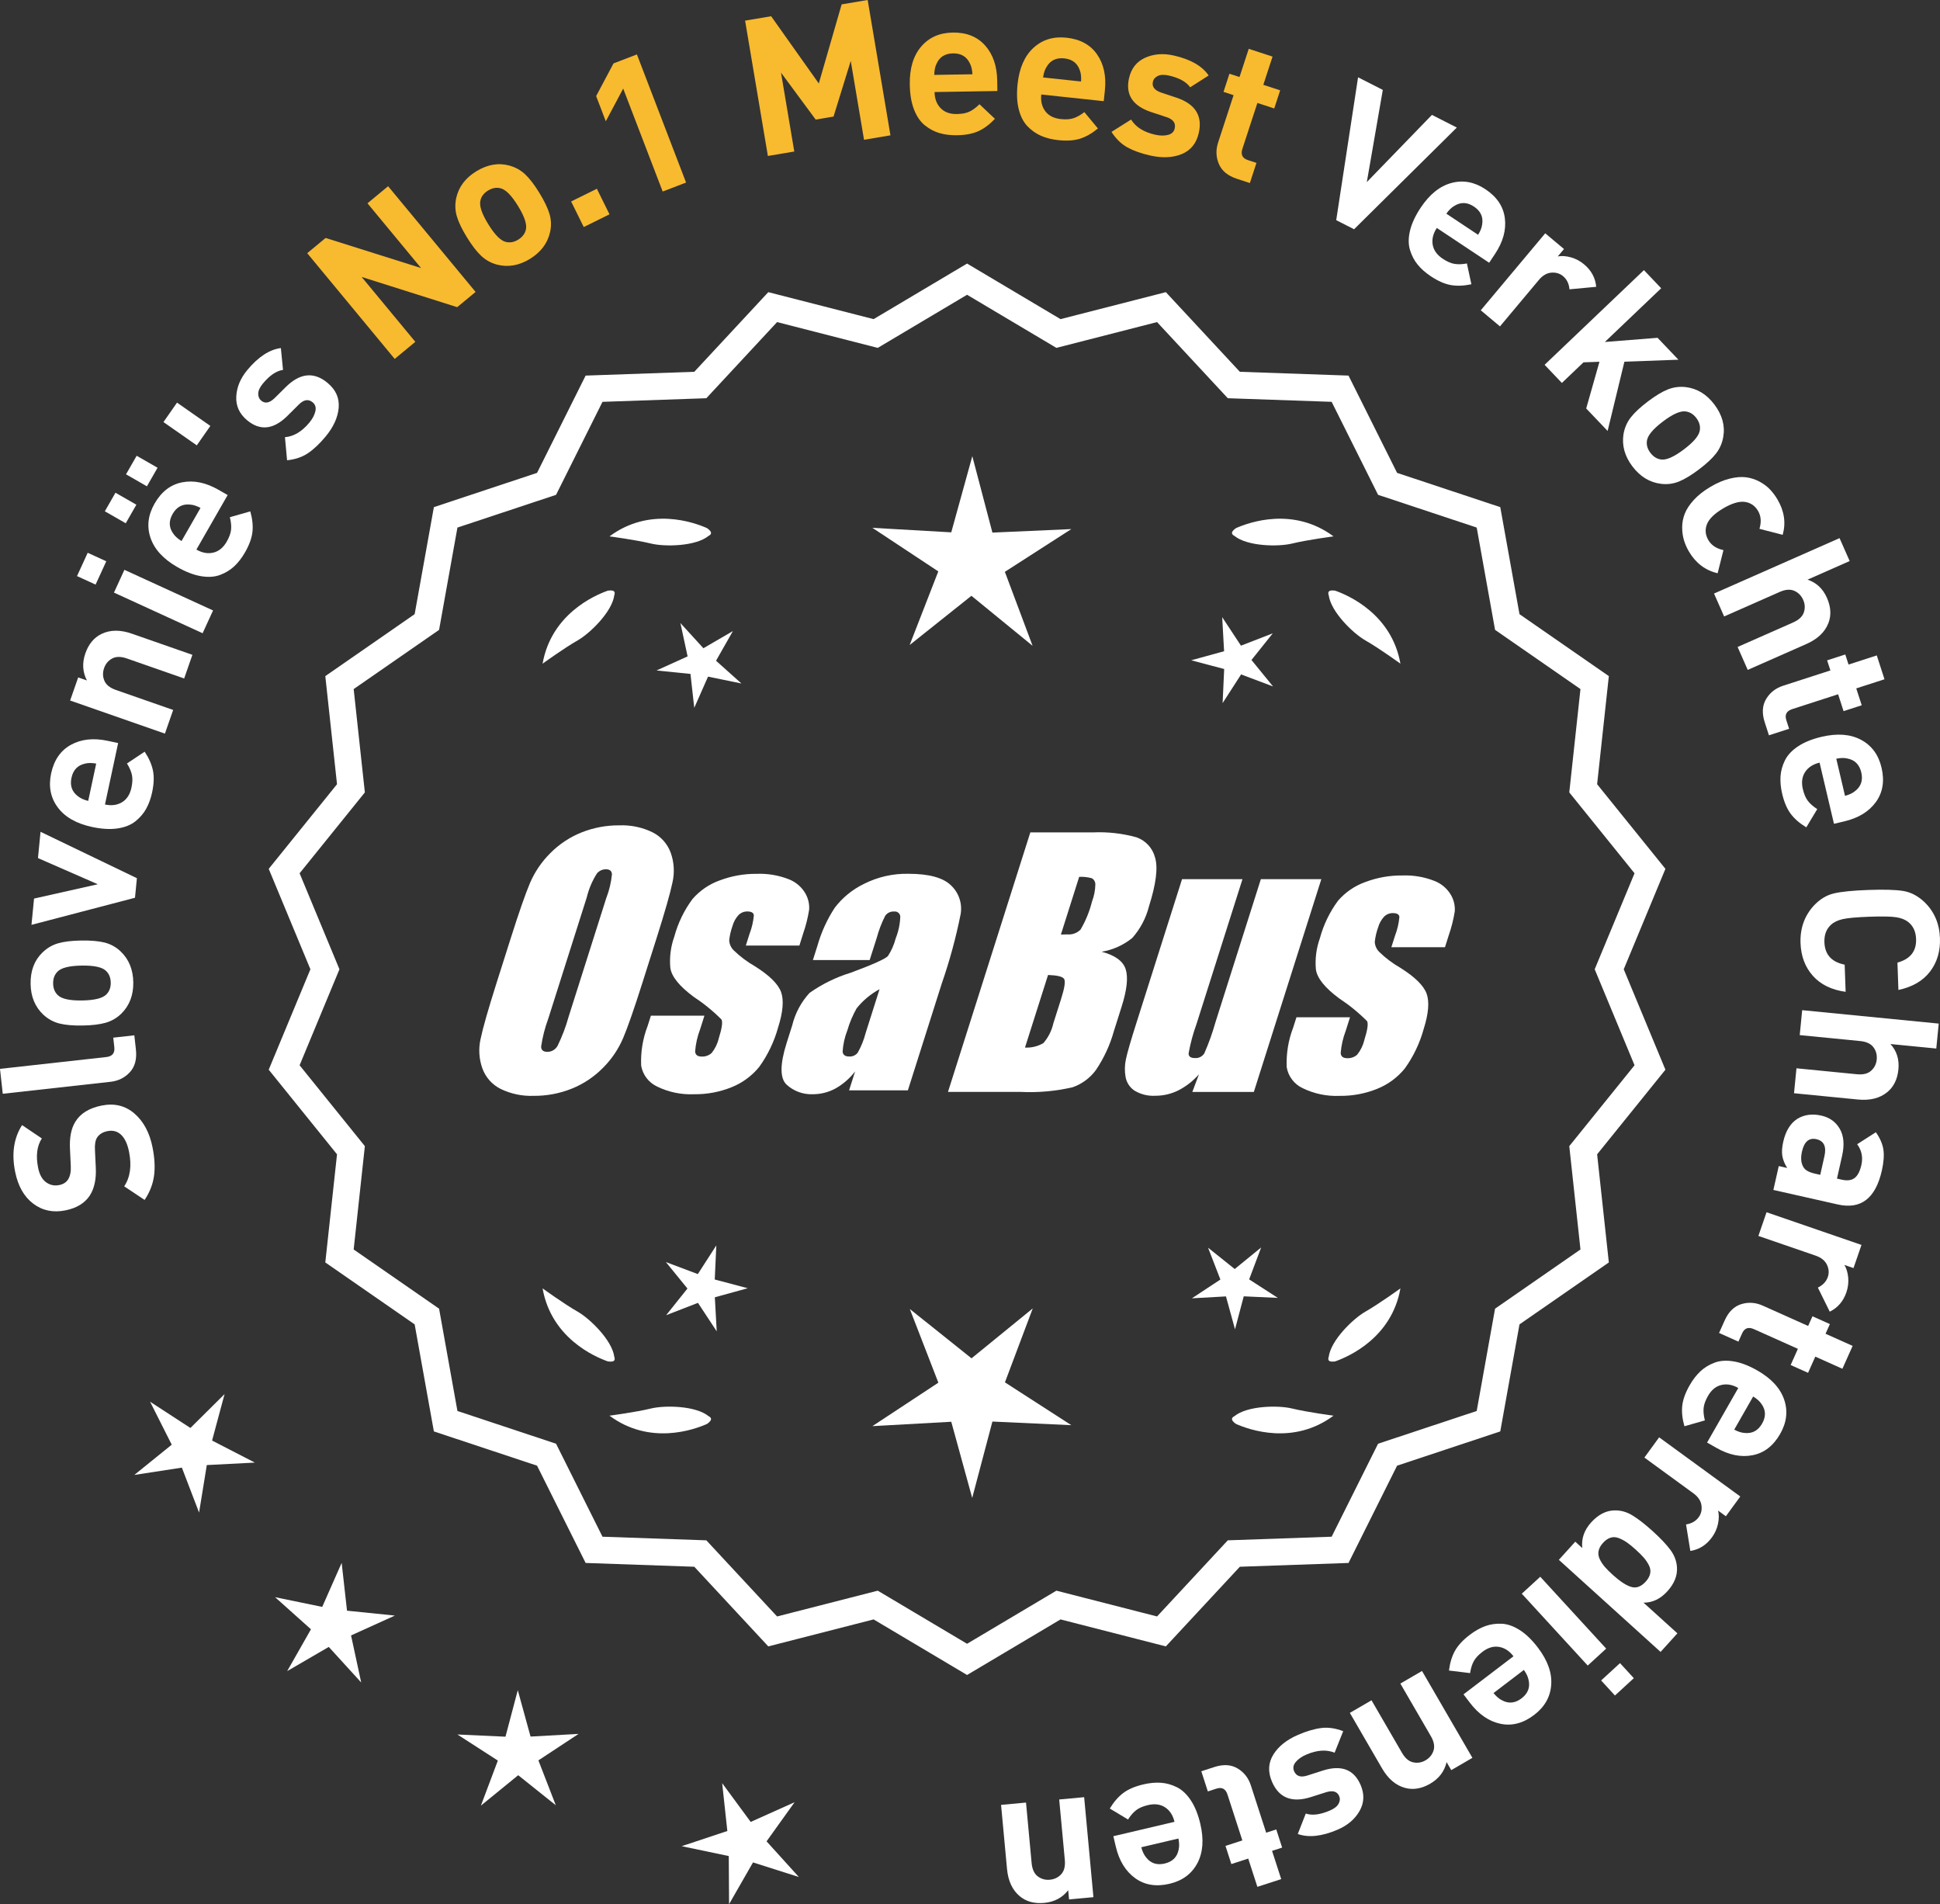 <?xml version="1.0" encoding="UTF-8"?>
<svg id="Layer_2" data-name="Layer 2" xmlns="http://www.w3.org/2000/svg" viewBox="0 0 302.013 296.362">
  <rect x="0" y="0" width="302.013" height="296.362" fill="#333333" stroke="none"/>
  <defs>
    <style>
      .cls-1 {
        fill: #f8ba2f;
      }

      .cls-2 {
        fill: #fff;
      }
    </style>
  </defs>
  <g id="Layer_1-2" data-name="Layer 1">
    <g>
      <g>
        <polygon class="cls-2" points="34.961 216.972 29.642 222.245 23.364 218.16 26.735 224.849 20.91 229.557 28.313 228.418 30.991 235.413 32.195 228.02 39.675 227.635 33.016 224.205 34.961 216.972"/>
        <polygon class="cls-2" points="54.021 250.685 53.189 243.241 50.164 250.093 42.827 248.584 48.409 253.579 44.707 260.09 51.182 256.324 56.23 261.858 54.65 254.536 61.472 251.445 54.021 250.685"/>
        <polygon class="cls-2" points="82.594 270.277 80.607 263.054 78.691 270.296 71.209 269.953 77.503 274.012 74.866 281.023 80.672 276.291 86.524 280.966 83.817 273.982 90.072 269.861 82.594 270.277"/>
        <polygon class="cls-2" points="119.336 286.582 123.7 280.494 116.866 283.561 112.425 277.529 113.23 284.976 106.121 287.336 113.452 288.872 113.5 296.362 117.226 289.864 124.364 292.134 119.336 286.582"/>
      </g>
      <g>
        <path class="cls-2" d="M150.55,260.065l-14.465-8.599-16.302,4.175-11.457-12.326-16.818-.586-7.52-15.055-15.972-5.301-2.974-16.563-13.831-9.586,1.813-16.73-10.57-13.094,6.453-15.542-6.453-15.542,10.57-13.094-1.813-16.73,13.831-9.586,2.974-16.563,15.972-5.301,7.52-15.055,16.818-.586,11.457-12.326,16.302,4.175,14.465-8.599,14.465,8.599,16.302-4.175,11.457,12.326,16.818.586,7.52,15.055,15.972,5.301,2.974,16.563,13.831,9.586-1.813,16.73,10.57,13.094-6.453,15.542,6.453,15.542-10.57,13.094,1.813,16.73-13.831,9.586-2.974,16.563-15.972,5.301-7.52,15.055-16.818.586-11.457,12.326-16.302-4.175-14.465,8.599ZM136.562,248.146l13.988,8.315,13.988-8.315,15.764,4.038,11.079-11.92,16.263-.567,7.272-14.558,15.445-5.126,2.876-16.017,13.375-9.27-1.753-16.179,10.222-12.662-6.24-15.029,6.24-15.029-10.222-12.662,1.753-16.178-13.375-9.27-2.876-16.017-15.445-5.126-7.272-14.558-16.263-.567-11.079-11.92-15.764,4.038-13.988-8.316-13.988,8.316-15.764-4.038-11.079,11.92-16.263.567-7.272,14.558-15.445,5.126-2.876,16.017-13.375,9.27,1.753,16.178-10.222,12.662,6.24,15.029-6.24,15.029,10.222,12.662-1.753,16.179,13.375,9.27,2.876,16.017,15.445,5.126,7.272,14.558,16.263.567,11.079,11.92,15.764-4.038Z"/>
        <path class="cls-2" d="M150.55,260.691l-14.548-8.648-16.396,4.199-11.522-12.396-16.915-.59-7.562-15.141-16.063-5.332-2.992-16.658-13.91-9.641,1.823-16.827-10.632-13.17,6.49-15.631-6.49-15.631,10.632-13.17-1.823-16.826,13.91-9.642,2.992-16.657,16.063-5.333,7.562-15.141,16.915-.59,11.522-12.396,16.396,4.199,14.548-8.648,14.549,8.648,16.396-4.199,11.522,12.396,16.915.59,7.562,15.141,16.063,5.333,2.992,16.657,13.91,9.642-1.824,16.826,10.633,13.17-6.49,15.631,6.49,15.631-10.633,13.17,1.824,16.827-13.91,9.641-2.992,16.658-16.063,5.332-7.562,15.141-16.915.59-11.522,12.396-16.396-4.199-14.549,8.648ZM136.168,250.889l14.382,8.549,14.383-8.549.217.055,15.991,4.096,11.392-12.256,16.722-.582,7.477-14.969,15.88-5.27,2.957-16.469,13.752-9.531-1.803-16.634,10.51-13.02-6.416-15.453,6.416-15.453-10.51-13.02,1.803-16.633-13.752-9.532-2.957-16.468-15.88-5.271-7.477-14.969-16.722-.582-11.392-12.256-16.208,4.15-14.383-8.549-14.382,8.549-.217-.055-15.991-4.096-11.392,12.256-16.722.582-7.477,14.969-15.88,5.271-2.957,16.468-13.752,9.532,1.802,16.633-10.509,13.02,6.416,15.453-6.416,15.453,10.509,13.02-1.802,16.634,13.752,9.531,2.957,16.469,15.88,5.27,7.477,14.969,16.722.582,11.392,12.256,16.208-4.15ZM150.55,257.089l-14.07-8.365-15.858,4.062-11.145-11.989-16.359-.571-7.315-14.644-15.536-5.157-2.894-16.112-13.454-9.324,1.764-16.275-10.282-12.737,6.277-15.118-6.277-15.118,10.282-12.737-1.764-16.275,13.454-9.324,2.894-16.111,15.536-5.157,7.315-14.645,16.359-.57,11.145-11.99,15.858,4.062,14.07-8.365,14.071,8.366,15.858-4.062,11.145,11.99,16.359.57,7.315,14.645,15.536,5.157,2.894,16.111,13.454,9.324-1.764,16.275,10.282,12.737-6.276,15.118,6.276,15.118-10.282,12.737,1.764,16.275-13.454,9.324-2.894,16.112-15.536,5.157-7.315,14.644-16.359.571-11.145,11.989-15.858-4.062-14.071,8.365ZM136.646,247.569l13.904,8.266,13.905-8.266.217.055,15.454,3.958,11.014-11.849,16.166-.563,7.229-14.472,15.353-5.095,2.858-15.923,13.296-9.215-1.742-16.082,10.16-12.587-6.203-14.94,6.203-14.94-10.16-12.587,1.742-16.082-13.296-9.215-2.858-15.922-15.353-5.095-7.229-14.473-16.166-.562-11.014-11.85-15.671,4.015-.192-.115-13.713-8.152-13.904,8.268-15.671-4.015-11.014,11.85-16.166.562-7.229,14.473-15.353,5.095-2.858,15.922-13.296,9.215,1.742,16.082-10.159,12.587,6.203,14.94-6.203,14.94,10.159,12.587-1.742,16.082,13.296,9.215,2.858,15.923,15.353,5.095,7.229,14.472,16.166.563,11.014,11.849,15.671-4.013Z"/>
      </g>
      <g>
        <polygon class="cls-2" points="111.27 199.14 111.513 193.834 108.635 198.297 103.664 196.427 107.019 200.544 103.704 204.693 108.657 202.774 111.578 207.209 111.284 201.906 116.405 200.498 111.27 199.14"/>
        <polygon class="cls-2" points="160.776 203.639 151.245 211.407 141.638 203.732 146.081 215.197 135.812 221.962 148.09 221.28 151.35 233.136 154.495 221.248 166.779 221.811 156.445 215.147 160.776 203.639"/>
        <polygon class="cls-2" points="194.464 199.122 196.335 194.151 192.218 197.507 188.068 194.191 189.987 199.144 185.552 202.066 190.855 201.771 192.263 206.892 193.622 201.758 198.927 202.001 194.464 199.122"/>
      </g>
      <g>
        <path class="cls-2" d="M192.165,220.415c-.197.099-.32.215-.359.348-.001.002-.003.003-.005.005.001 0.0.002.001.003.001-.063.227.115.505.606.846,2.043.909,8.925,3.375,15.191-1.283,0,0-4.07-.534-6.459-1.115-2.166-.527-6.98-.443-8.977,1.198Z"/>
        <path class="cls-2" d="M206.828,211.682c0.0.002-0.0.004-0.0.007.001-0.0.002-.001.003-.001.11.208.43.288,1.022.199,2.109-.742,8.805-3.676,10.161-11.365,0,0-3.325,2.407-5.461,3.625-1.936,1.104-5.378,4.471-5.703,7.036-.075.207-.085.376-.022.5Z"/>
      </g>
      <g>
        <path class="cls-2" d="M110.318,220.415c.197.099.32.215.359.348.001.002.003.003.005.005-.001 0-.002.001-.003.001.063.227-.115.505-.606.846-2.043.909-8.925,3.375-15.191-1.283,0,0,4.07-.534,6.459-1.115,2.166-.527,6.98-.443,8.977,1.198Z"/>
        <path class="cls-2" d="M95.654,211.682c-0.0.002 0.0.004 0.0.007-.001-0-.002-.001-.003-.001-.11.208-.43.288-1.022.199-2.109-.742-8.805-3.676-10.161-11.365,0,0,3.325,2.407,5.461,3.625,1.936,1.104,5.378,4.471,5.703,7.036.075.207.085.376.022.5Z"/>
      </g>
      <g>
        <path class="cls-2" d="M110.318,83.399c.197-.099.32-.215.359-.348.001-.002.003-.003.005-.005-.001-0-.002-.001-.003-.001.063-.227-.115-.505-.606-.846-2.043-.909-8.925-3.375-15.191,1.283,0,0,4.07.534,6.459,1.115,2.166.527,6.98.443,8.977-1.198Z"/>
        <path class="cls-2" d="M95.654,92.133c-0-.002 0-.004 0-.007-.001 0-.002.001-.003.001-.11-.208-.43-.288-1.022-.199-2.109.742-8.805,3.676-10.161,11.365,0,0,3.325-2.407,5.461-3.625,1.936-1.104,5.378-4.471,5.703-7.036.075-.207.085-.376.022-.5Z"/>
      </g>
      <g>
        <path class="cls-2" d="M192.165,83.399c-.197-.099-.32-.215-.359-.348-.001-.002-.003-.003-.005-.005.001-0.0.002-.001.003-.001-.063-.227.115-.505.606-.846,2.043-.909,8.925-3.375,15.191,1.283,0,0-4.07.534-6.459,1.115-2.166.527-6.98.443-8.977-1.198Z"/>
        <path class="cls-2" d="M206.828,92.133c0-.002-0-.004-0-.007.001 0.0.002.001.003.001.11-.208.43-.288,1.022-.199,2.109.742,8.805,3.676,10.161,11.365,0,0-3.325-2.407-5.461-3.625-1.936-1.104-5.378-4.471-5.703-7.036-.075-.207-.085-.376-.022-.5Z"/>
      </g>
      <g id="Group_4" data-name="Group 4">
        <g id="Group_1" data-name="Group 1">
          <path id="Path_1" data-name="Path 1" class="cls-2" d="M100.008,152.959c-1.287,4.058-2.289,6.932-3.006,8.623-.743,1.73-1.811,3.301-3.145,4.628-1.374,1.392-3.018,2.488-4.831,3.221-1.89.759-3.911,1.14-5.947,1.123-1.762.067-3.514-.296-5.104-1.059-1.333-.652-2.362-1.794-2.872-3.188-.534-1.48-.633-3.081-.285-4.615.343-1.661,1.174-4.572,2.493-8.734l2.193-6.911c1.287-4.058,2.289-6.932,3.006-8.623.743-1.73,1.811-3.301,3.145-4.628,1.374-1.392,3.018-2.488,4.831-3.221,1.89-.757,3.911-1.138,5.947-1.12,1.762-.067,3.514.296,5.104,1.059,1.332.654,2.36,1.796,2.872,3.189.534,1.48.633,3.082.285,4.616-.343,1.661-1.173,4.571-2.492,8.731l-2.194,6.909ZM94.417,139.685c.442-1.159.728-2.373.849-3.608-.025-.526-.342-.786-.951-.786-.528.006-1.028.236-1.375.634-.738,1.153-1.278,2.422-1.598,3.754l-5.99,18.863c-.521,1.405-.892,2.861-1.11,4.343,0,.552.337.824.98.824.663-.002,1.272-.367,1.586-.951.708-1.449,1.281-2.96,1.712-4.514l5.891-18.565.005.005Z"/>
          <path id="Path_2" data-name="Path 2" class="cls-2" d="M124.444,147.166h-8.337l.571-1.795c.36-.932.588-1.91.678-2.904-.032-.406-.374-.609-1.027-.609-.511-.005-1.002.199-1.36.563-.44.48-.76,1.059-.932,1.687-.261.721-.434,1.471-.516,2.234.027.588.273,1.145.692,1.559.987.957,2.09,1.787,3.283,2.47,2.283,1.433,3.65,2.78,4.102,4.039.45,1.262.298,3.1-.469,5.516-.606,2.188-1.593,4.253-2.916,6.099-1.134,1.403-2.607,2.494-4.28,3.17-1.866.76-3.866,1.137-5.881,1.11-1.989.089-3.969-.323-5.758-1.198-1.308-.611-2.234-1.824-2.479-3.246-.096-2.11.247-4.217,1.008-6.188l.507-1.598h8.334l-.665,2.097c-.426,1.113-.691,2.281-.786,3.469.038.533.375.799.995.799.573.035,1.136-.159,1.566-.539.535-.66.914-1.431,1.11-2.258.501-1.579.646-2.568.436-2.968-1.324-1.328-2.782-2.516-4.35-3.545-2.238-1.661-3.445-3.17-3.62-4.527-.144-1.635.068-3.281.622-4.825.569-2.111,1.53-4.096,2.831-5.852,1.142-1.318,2.605-2.319,4.247-2.904,1.841-.694,3.795-1.04,5.763-1.02,1.695-.065,3.385.22,4.965.837,1.093.416,2.01,1.195,2.597,2.206.446.77.652,1.655.589,2.543-.197,1.246-.505,2.473-.919,3.665l-.603,1.927v-.013Z"/>
          <path id="Path_3" data-name="Path 3" class="cls-2" d="M135.382,149.418h-8.832l.704-2.219c.594-2.102,1.506-4.101,2.703-5.929,1.19-1.558,2.727-2.818,4.489-3.678,2.159-1.102,4.557-1.651,6.981-1.598,3.183,0,5.391.602,6.626,1.807,1.207,1.138,1.77,2.801,1.503,4.439-.732,3.678-1.717,7.301-2.948,10.842l-5.275,16.619h-9.151l.939-2.948c-.833,1.085-1.877,1.991-3.069,2.663-1.084.587-2.299.892-3.532.888-1.495.057-2.952-.476-4.058-1.483-1.059-.989-1.059-3.155,0-6.499l.863-2.723c.457-1.89,1.387-3.633,2.701-5.066,1.961-1.384,4.13-2.445,6.425-3.145,3.5-1.3,5.432-2.171,5.795-2.614.543-.846.947-1.772,1.198-2.745.429-1.076.669-2.218.71-3.376-.029-.466-.43-.82-.895-.792-.018.001-.037.003-.055.005-.549-.041-1.079.21-1.395.66-.559,1.094-1.001,2.244-1.319,3.43l-1.105,3.462ZM136.926,153.958c-1.375.739-2.587,1.749-3.563,2.968-.617,1.087-1.105,2.242-1.452,3.442-.417,1.06-.665,2.179-.735,3.316.057.494.387.748,1.008.748.515.039,1.016-.18,1.337-.584.548-.968.966-2.005,1.243-3.082l2.162-6.809Z"/>
        </g>
        <g id="Group_3" data-name="Group 3">
          <path id="Path_7" data-name="Path 7" class="cls-2" d="M160.39,129.552h9.778c2.286-.102,4.574.159,6.778.773,1.417.502,2.491,1.676,2.866,3.132.482,1.573.169,4.102-.939,7.589-.458,1.832-1.352,3.527-2.606,4.939-1.376,1.117-3.019,1.855-4.768,2.143,2.092.552,3.341,1.458,3.747,2.732s.191,3.227-.647,5.852l-1.186,3.747c-.599,2.16-1.543,4.209-2.797,6.068-.911,1.247-2.181,2.187-3.64,2.694-2.64.61-5.352.853-8.059.723h-11.338l12.82-40.394h-.012ZM163.16,151.736l-3.594,11.305c1.003.055,2-.187,2.866-.697.763-.878,1.295-1.933,1.548-3.069l1.198-3.766c.552-1.731.712-2.779.481-3.145-.229-.368-1.059-.571-2.505-.622l.005-.007ZM168.004,136.468l-2.847,8.985c.425-.019.755-.025.989-.025.773.074,1.538-.207,2.08-.762.796-1.36,1.394-2.827,1.775-4.356.325-.849.501-1.747.519-2.656.007-.396-.201-.766-.545-.964-.638-.177-1.299-.25-1.96-.218l-.012-.003Z"/>
          <path id="Path_8" data-name="Path 8" class="cls-2" d="M205.699,136.838l-10.506,33.107h-9.574l1.034-2.752c-.9,1.034-1.989,1.886-3.208,2.511-1.107.552-2.327.839-3.563.837-1.145.071-2.284-.208-3.267-.799-.732-.487-1.233-1.252-1.389-2.118-.163-.914-.146-1.851.051-2.759.197-.957.742-2.86,1.649-5.7l7.089-22.332h9.409l-7.152,22.528c-.542,1.492-.956,3.028-1.236,4.59,0,.481.317.723.97.723.596.053,1.171-.237,1.483-.748.687-1.562,1.264-3.17,1.725-4.812l7.07-22.28h9.409l.005.004Z"/>
          <path id="Path_9" data-name="Path 9" class="cls-2" d="M224.941,147.42h-8.338l.571-1.795c.36-.932.588-1.91.678-2.904-.032-.406-.374-.609-1.027-.609-.511-.004-1.001.199-1.359.563-.44.48-.76,1.059-.932,1.687-.26.721-.432,1.47-.514,2.231.027.588.273,1.145.692,1.559.986.958,2.089,1.788,3.281,2.472,2.283,1.433,3.65,2.78,4.102,4.039.45,1.262.298,3.1-.469,5.516-.606,2.188-1.593,4.253-2.916,6.099-1.134,1.403-2.607,2.494-4.28,3.17-1.866.76-3.866,1.137-5.881,1.11-1.989.089-3.969-.323-5.758-1.198-1.308-.611-2.234-1.824-2.479-3.246-.096-2.11.247-4.217,1.008-6.188l.507-1.598h8.338l-.665,2.099c-.426,1.113-.691,2.281-.786,3.469.038.533.375.799.995.799.573.035,1.136-.159,1.566-.539.535-.66.914-1.431,1.11-2.258.501-1.579.646-2.568.436-2.968-1.324-1.328-2.782-2.516-4.35-3.545-2.238-1.661-3.445-3.17-3.62-4.527-.144-1.635.068-3.281.622-4.825.569-2.111,1.53-4.096,2.831-5.852,1.142-1.318,2.605-2.319,4.247-2.904,1.841-.694,3.795-1.04,5.763-1.02,1.695-.065,3.385.22,4.965.837,1.096.414,2.016,1.194,2.606,2.206.446.77.652,1.655.589,2.543-.197,1.246-.505,2.473-.919,3.665l-.609,1.921-.007-.009Z"/>
        </g>
      </g>
      <g>
        <path class="cls-2" d="M15.826,172.067c1.981-.398,3.681.015,5.1,1.238,1.421,1.224,2.358,2.974,2.816,5.247.336,1.667.415,3.15.238,4.451-.178,1.301-.665,2.551-1.465,3.752l-3.179-2.114c.939-1.413,1.19-3.208.752-5.384-.244-1.216-.656-2.097-1.234-2.644-.581-.546-1.291-.734-2.135-.564-.726.146-1.261.479-1.604.996-.279.443-.388,1.118-.328,2.024l.122,2.576c.1,1.816-.205,3.285-.918,4.408-.779,1.197-2.052,1.974-3.816,2.329-1.901.382-3.567.034-4.999-1.044-1.431-1.079-2.371-2.736-2.821-4.972-.568-2.823-.208-5.241,1.08-7.256l3.078,2.073c-.762,1.174-.955,2.702-.576,4.584.21,1.039.619,1.783,1.229,2.231s1.299.596,2.062.441c.628-.126,1.089-.423,1.382-.89.321-.534.457-1.225.409-2.071l-.121-2.577c-.104-1.835.178-3.279.842-4.331.784-1.279,2.146-2.115,4.086-2.506Z"/>
        <path class="cls-2" d="M20.912,161.135l.245,2.207c.166,1.49-.146,2.668-.937,3.529-.789.863-1.791,1.361-3.002,1.496l-16.788,1.865-.431-3.876,16.549-1.839c.935-.104,1.35-.612,1.249-1.527l-.166-1.49,3.28-.365Z"/>
        <path class="cls-2" d="M12.632,146.382c1.499-.024,2.716.081,3.65.315s1.757.687,2.469,1.354c1.3,1.22,1.966,2.829,1.999,4.828.032,1.979-.581,3.601-1.839,4.861-.71.691-1.526,1.17-2.452,1.436s-2.129.41-3.608.435-2.681-.08-3.606-.315c-.924-.234-1.75-.686-2.482-1.354-1.299-1.219-1.966-2.818-1.999-4.798-.034-2.04.579-3.67,1.839-4.892.709-.691,1.521-1.17,2.437-1.436.915-.265,2.113-.41,3.594-.435ZM12.696,150.281c-1.939.032-3.195.354-3.764.963-.454.468-.674,1.081-.66,1.841.011.74.251,1.337.719,1.789.591.59,1.854.869,3.795.837,1.96-.032,3.225-.354,3.794-.963.452-.467.673-1.071.66-1.811-.013-.76-.252-1.366-.721-1.818-.589-.591-1.863-.87-3.823-.838Z"/>
        <path class="cls-2" d="M6.311,129.46l15.001,7.22-.297,3.045-16.115,4.217.399-4.091,9.922-2.228-9.309-4.072.398-4.091Z"/>
        <path class="cls-2" d="M18.392,115.648l-2.05,9.563c1.018.218,1.901.101,2.654-.353.751-.452,1.239-1.206,1.465-2.263.168-.781.194-1.446.075-1.993-.118-.547-.374-1.139-.77-1.776l2.755-1.833c.666,1.002,1.095,1.979,1.289,2.931s.152,2.083-.128,3.394c-.21.978-.522,1.836-.937,2.575-.414.74-.978,1.392-1.691,1.954-.714.563-1.641.927-2.78,1.092-1.141.165-2.452.088-3.939-.23-2.444-.524-4.226-1.54-5.345-3.048s-1.462-3.27-1.031-5.283c.449-2.093,1.479-3.58,3.089-4.462,1.611-.883,3.521-1.086,5.73-.613l1.613.346ZM14.976,118.844c-.668-.122-1.24-.122-1.717,0-1.157.243-1.867.98-2.132,2.213-.264,1.232.082,2.195,1.037,2.892.385.308.907.542,1.567.704l1.244-5.809Z"/>
        <path class="cls-2" d="M29.954,101.913l-1.285,3.683-8.922-3.115c-.925-.322-1.688-.319-2.29.01-.604.331-1.02.826-1.25,1.486-.237.681-.224,1.337.043,1.97.267.634.862,1.111,1.787,1.435l8.921,3.114-1.284,3.682-14.757-5.151,1.256-3.597,1.359.475c-.684-1.319-.765-2.724-.243-4.216.507-1.454,1.347-2.464,2.519-3.029,1.351-.651,2.922-.664,4.716-.037l9.431,3.292Z"/>
        <path class="cls-2" d="M16.544,87.358l-1.663,3.627-2.891-1.324,1.663-3.628,2.891,1.325ZM33.168,95.01l-1.626,3.546-13.799-6.325,1.624-3.545,13.801,6.324Z"/>
        <path class="cls-2" d="M21.231,78.551l-1.656,2.889-3.254-1.865,1.656-2.889,3.254,1.865ZM24.528,72.799l-1.655,2.889-3.254-1.865,1.656-2.889,3.253,1.865ZM35.44,77.05l-4.865,8.484c.902.518,1.78.675,2.634.473.854-.202,1.55-.771,2.087-1.708.396-.694.624-1.32.678-1.877.055-.557-.01-1.198-.191-1.926l3.182-.907c.328,1.157.44,2.219.336,3.185-.105.966-.49,2.03-1.156,3.192-.498.868-1.057,1.591-1.676,2.169-.621.578-1.354,1.027-2.207,1.346-.852.318-1.845.383-2.981.192-1.135-.189-2.362-.663-3.682-1.419-2.168-1.244-3.557-2.754-4.162-4.531-.606-1.777-.397-3.559.628-5.347,1.064-1.856,2.497-2.959,4.3-3.309,1.804-.35,3.686.038,5.646,1.162l1.432.82ZM31.214,79.053c-.6-.32-1.146-.494-1.637-.523-1.176-.12-2.076.365-2.703,1.459-.627,1.093-.591,2.116.106,3.07.273.409.699.792,1.278,1.147l2.955-5.153Z"/>
        <path class="cls-2" d="M32.747,66.29l-2.112,3.025-5.189-3.625,2.113-3.025,5.188,3.625Z"/>
        <path class="cls-2" d="M50.997,59.596c1.277,1.062,1.853,2.347,1.729,3.856s-.807,3.011-2.046,4.502c-.921,1.107-1.829,1.965-2.724,2.572-.896.608-1.984.979-3.265,1.11l-.33-3.592c1.367-.111,2.633-.866,3.797-2.266.485-.585.797-1.171.935-1.759s-.001-1.055-.417-1.399c-.66-.55-1.382-.434-2.161.348l-1.796,1.784c-2.148,2.115-4.23,2.335-6.245.66-1.199-.997-1.764-2.227-1.692-3.689.072-1.462.645-2.839,1.719-4.131,1.7-2.045,3.442-3.186,5.225-3.421l.333,3.399c-1.037.152-2.08.858-3.128,2.12-.473.568-.716,1.088-.73,1.558-.013.471.142.839.464,1.108.601.498,1.292.371,2.075-.383l1.757-1.738c2.212-2.191,4.38-2.405,6.502-.641Z"/>
        <path class="cls-1" d="M74.04,45.434l-2.866,2.372-14.876-4.704,8.359,10.099-3.212,2.659-13.62-16.455,2.865-2.371,14.857,4.681-8.34-10.075,3.211-2.659,13.621,16.454Z"/>
        <path class="cls-1" d="M83.953,29.996c.786,1.277,1.316,2.378,1.591,3.301.273.924.305,1.861.093,2.814-.386,1.74-1.43,3.134-3.134,4.182-1.686,1.037-3.393,1.336-5.119.896-.956-.257-1.785-.716-2.484-1.377-.701-.661-1.438-1.621-2.214-2.883-.775-1.26-1.299-2.347-1.567-3.262-.271-.915-.304-1.856-.101-2.827.384-1.739,1.421-3.128,3.108-4.166,1.735-1.068,3.451-1.372,5.145-.911.956.257,1.781.712,2.477,1.364s1.432,1.609,2.206,2.869ZM80.632,32.04c-1.017-1.652-1.933-2.568-2.748-2.748-.633-.15-1.272-.026-1.92.372-.63.387-1.021.897-1.171,1.53-.207.809.198,2.039,1.214,3.691,1.026,1.669,1.948,2.594,2.764,2.773.632.15,1.264.032,1.894-.356.647-.397,1.047-.913,1.197-1.546.207-.809-.202-2.047-1.229-3.717Z"/>
        <path class="cls-1" d="M94.884,33.357l-4.007,1.98-1.967-3.981,4.008-1.979,1.966,3.98Z"/>
        <path class="cls-1" d="M106.805,28.412l-3.641,1.397-6.148-16.021-2.707,5.088-1.504-3.921,2.705-5.088,3.642-1.397,7.653,19.941Z"/>
        <path class="cls-1" d="M138.621,21.063l-4.112.692-2.066-12.277-2.68,8.665-2.78.468-5.397-7.306,2.066,12.277-4.111.692-3.546-21.063,4.053-.683,7.42,10.464,3.556-12.312,4.053-.682,3.546,21.063Z"/>
        <path class="cls-1" d="M155.267,14.166l-9.778.16c.018,1.039.331,1.875.941,2.505s1.456.936,2.535.918c.801-.013,1.453-.138,1.959-.376s1.024-.622,1.557-1.151l2.407,2.271c-.826.874-1.681,1.513-2.564,1.917-.883.404-1.995.617-3.335.64-1,.016-1.907-.095-2.721-.331-.812-.236-1.576-.639-2.284-1.208-.71-.568-1.273-1.39-1.691-2.462-.417-1.074-.638-2.37-.662-3.891-.041-2.499.547-4.464,1.763-5.895,1.217-1.43,2.855-2.162,4.916-2.195,2.139-.035,3.82.633,5.043,2.003,1.222,1.371,1.852,3.186,1.889,5.445l.026,1.649ZM151.384,11.559c-.03-.679-.16-1.236-.388-1.673-.496-1.072-1.375-1.599-2.636-1.577-1.259.02-2.121.574-2.583,1.662-.214.443-.323,1.006-.333,1.686l5.939-.098Z"/>
        <path class="cls-1" d="M171.828,15.746l-9.725-1.037c-.11,1.034.099,1.901.627,2.601.529.7,1.33,1.107,2.405,1.222.795.085,1.459.04,1.989-.135.531-.174,1.095-.491,1.686-.951l2.112,2.548c-.927.767-1.854,1.296-2.78,1.59-.926.293-2.056.369-3.388.227-.994-.105-1.881-.326-2.66-.661-.778-.334-1.485-.826-2.12-1.478-.634-.651-1.093-1.535-1.376-2.651s-.344-2.43-.184-3.941c.266-2.485,1.089-4.364,2.472-5.635s3.099-1.797,5.146-1.578c2.128.227,3.715,1.096,4.761,2.604,1.046,1.51,1.449,3.388,1.209,5.636l-.175,1.641ZM168.293,12.684c.052-.678-.008-1.248-.18-1.709-.362-1.125-1.17-1.754-2.424-1.887-1.253-.135-2.176.311-2.767,1.333-.267.415-.444.959-.536,1.633l5.906.63Z"/>
        <path class="cls-1" d="M186.623,20.692c-.367,1.619-1.253,2.715-2.655,3.289-1.401.573-3.049.646-4.939.216-1.404-.318-2.58-.74-3.528-1.263s-1.771-1.325-2.469-2.406l3.053-1.922c.719,1.168,1.965,1.954,3.74,2.356.74.169,1.405.182,1.991.037.586-.144.939-.479,1.059-1.005.19-.839-.239-1.429-1.29-1.77l-2.404-.792c-2.858-.958-3.998-2.713-3.418-5.269.346-1.521,1.186-2.581,2.522-3.181,1.336-.599,2.823-.712,4.46-.34,2.596.589,4.4,1.625,5.417,3.106l-2.878,1.838c-.606-.854-1.709-1.464-3.308-1.827-.722-.164-1.295-.146-1.721.055-.425.201-.684.507-.776.916-.173.761.254,1.319,1.28,1.676l2.346.778c2.957.979,4.13,2.814,3.519,5.506Z"/>
        <path class="cls-1" d="M194.574,28.488l-2.024-.662c-1.407-.46-2.34-1.228-2.798-2.303-.458-1.076-.498-2.193-.118-3.354l2.405-7.356-1.568-.513.924-2.823,1.568.513,1.436-4.391,3.707,1.212-1.436,4.392,2.623.857-.924,2.823-2.623-.858-2.33,7.129c-.293.894-.012,1.479.844,1.76l1.34.438-1.025,3.137Z"/>
        <path class="cls-2" d="M226.794,19.853l-15.996,15.827-2.78-1.414,3.402-22.234,3.85,1.959-2.489,14.352,10.137-10.461,3.877,1.972Z"/>
        <path class="cls-2" d="M231.827,40.893l-8.146-5.413c-.575.866-.79,1.731-.646,2.597.146.865.669,1.597,1.567,2.194.666.442,1.275.71,1.828.8.552.092,1.196.069,1.935-.064l.694,3.235c-1.175.251-2.242.293-3.198.125-.957-.168-1.995-.622-3.11-1.364-.832-.554-1.517-1.158-2.053-1.814-.536-.657-.937-1.42-1.197-2.291-.264-.871-.262-1.866.003-2.987.266-1.121.818-2.313,1.659-3.58,1.384-2.082,2.983-3.367,4.796-3.854,1.813-.488,3.578-.162,5.293.979,1.783,1.184,2.788,2.688,3.019,4.509.23,1.822-.28,3.675-1.531,5.557l-.913,1.374ZM230.106,36.543c.36-.577.57-1.109.63-1.598.198-1.166-.227-2.097-1.276-2.794-1.049-.698-2.072-.729-3.07-.096-.428.245-.838.645-1.229,1.2l4.946,3.287Z"/>
        <path class="cls-2" d="M248.491,44.639l-4.161.389c-.077-.873-.407-1.554-.989-2.042-.507-.424-1.115-.607-1.828-.552-.711.057-1.362.437-1.953,1.143l-6.049,7.222-2.989-2.505,10.035-11.982,2.92,2.446-.963,1.15c.616-.111,1.297-.062,2.048.148.749.211,1.432.573,2.044,1.087,1.135.949,1.763,2.115,1.886,3.496Z"/>
        <path class="cls-2" d="M250.268,67.071l-3.333-3.496,2.063-7.271-2.485.089-3.365,3.208-2.69-2.823,15.462-14.736,2.689,2.822-8.772,8.362,8.206-.651,3.25,3.409-8.41.308-2.614,10.78Z"/>
        <path class="cls-2" d="M264.513,73.041c-1.196.904-2.241,1.538-3.134,1.9-.893.361-1.823.482-2.791.362-1.77-.217-3.258-1.123-4.464-2.718-1.194-1.579-1.656-3.249-1.383-5.01.164-.977.541-1.846,1.132-2.605.591-.761,1.478-1.588,2.657-2.48s2.212-1.518,3.098-1.873c.883-.355,1.818-.479,2.803-.371,1.769.216,3.251,1.114,4.444,2.693,1.232,1.626,1.698,3.305,1.401,5.033-.163.977-.537,1.843-1.12,2.598-.582.754-1.464,1.578-2.644,2.471ZM262.159,69.931c1.547-1.17,2.371-2.17,2.471-2.998.09-.645-.095-1.27-.553-1.876-.446-.59-.992-.93-1.637-1.02-.825-.128-2.011.393-3.557,1.563-1.564,1.183-2.396,2.188-2.496,3.016-.09.646.089,1.262.535,1.853.46.605,1.01.953,1.654,1.043.824.129,2.019-.398,3.582-1.581Z"/>
        <path class="cls-2" d="M267.396,89.219c-1.914-.449-3.399-1.569-4.457-3.36-.336-.567-.597-1.157-.783-1.768s-.28-1.28-.281-2.011c-.002-.73.134-1.444.408-2.141.274-.695.746-1.41,1.417-2.143.67-.732,1.531-1.409,2.583-2.03,1.049-.62,2.058-1.047,3.023-1.28.964-.233,1.813-.299,2.548-.198.733.102,1.423.327,2.071.676.647.35,1.189.755,1.624,1.218.437.463.821.979,1.158,1.547,1.067,1.809,1.339,3.645.815,5.511l-3.615-.931c.318-1.072.245-2.004-.223-2.796-.469-.792-1.138-1.256-2.007-1.393-.915-.134-2.054.202-3.413,1.005-1.378.814-2.23,1.653-2.555,2.519-.302.828-.218,1.638.251,2.431.467.792,1.246,1.307,2.34,1.544l-.905,3.601Z"/>
        <path class="cls-2" d="M272.08,104.26l-1.575-3.567,8.646-3.816c.896-.396,1.451-.92,1.667-1.572.215-.652.182-1.299-.102-1.938-.291-.659-.75-1.129-1.377-1.409-.627-.281-1.389-.224-2.284.172l-8.646,3.816-1.575-3.567,19.541-8.626,1.575,3.567-6.56,2.896c1.384.46,2.392,1.404,3.021,2.831.621,1.409.697,2.72.228,3.934-.543,1.397-1.682,2.48-3.42,3.247l-9.14,4.034Z"/>
        <path class="cls-2" d="M275.382,114.439l-.655-2.026c-.456-1.408-.384-2.614.217-3.618.6-1.003,1.48-1.692,2.642-2.068l7.365-2.382-.51-1.57,2.827-.914.507,1.569,4.396-1.422,1.201,3.711-4.396,1.422.851,2.626-2.826.915-.849-2.627-7.137,2.309c-.896.29-1.203.862-.926,1.719l.434,1.342-3.14,1.016Z"/>
        <path class="cls-2" d="M285.507,128.215l-2.24-9.52c-1.012.238-1.762.723-2.247,1.453s-.605,1.621-.357,2.673c.185.778.445,1.39.786,1.834.34.443.825.868,1.456,1.275l-1.707,2.836c-1.028-.621-1.835-1.32-2.418-2.097-.584-.777-1.029-1.818-1.336-3.122-.229-.974-.314-1.884-.257-2.729.057-.845.289-1.676.692-2.489.404-.814,1.088-1.54,2.046-2.177.96-.637,2.181-1.129,3.66-1.477,2.434-.572,4.479-.417,6.135.467,1.656.885,2.721,2.329,3.192,4.334.49,2.084.195,3.868-.883,5.354-1.077,1.487-2.717,2.489-4.917,3.007l-1.605.377ZM287.226,123.866c.658-.176,1.175-.421,1.554-.735.94-.715,1.267-1.686.979-2.912s-1.014-1.949-2.175-2.169c-.479-.114-1.051-.103-1.718.034l1.36,5.782Z"/>
        <path class="cls-2" d="M287.324,154.367c-2.192-.303-3.893-1.133-5.102-2.491s-1.85-3.056-1.922-5.095c-.08-2.279.602-4.214,2.046-5.806.944-1.015,1.998-1.657,3.159-1.929,1.161-.271,2.952-.449,5.37-.534,2.418-.086,4.217-.034,5.394.154s2.273.755,3.287,1.7c1.554,1.485,2.37,3.368,2.45,5.646.072,2.039-.446,3.778-1.556,5.219-1.11,1.439-2.749,2.389-4.912,2.845l-.15-4.257c2.002-.552,2.968-1.776,2.9-3.675-.039-1.14-.44-2.016-1.203-2.629-.475-.384-1.108-.637-1.902-.759-.795-.122-2.183-.147-4.16-.078-1.979.07-3.36.194-4.146.372-.784.178-1.398.474-1.845.891-.717.665-1.054,1.568-1.014,2.707.066,1.919,1.118,3.083,3.154,3.491l.15,4.227Z"/>
        <path class="cls-2" d="M279.287,170.15l.382-3.882,9.403.925c.976.095,1.718-.088,2.226-.551s.796-1.043.864-1.739c.069-.716-.1-1.351-.507-1.903-.409-.553-1.1-.877-2.074-.973l-9.405-.924.381-3.881,21.258,2.088-.381,3.881-7.136-.7c.979,1.08,1.392,2.397,1.24,3.95-.15,1.532-.729,2.711-1.734,3.537-1.158.951-2.684,1.334-4.574,1.148l-9.942-.977Z"/>
        <path class="cls-2" d="M276.074,185.202l.837-3.717,1.316.297c-.408-.646-.662-1.272-.761-1.879-.1-.606-.053-1.339.142-2.197.382-1.697,1.123-2.895,2.223-3.589,1.067-.642,2.303-.804,3.708-.487,1.288.29,2.245.978,2.872,2.062s.747,2.485.36,4.202l-.798,3.541.76.172c.84.188,1.5.102,1.981-.261.482-.363.834-1.043,1.06-2.037.268-1.191.048-2.265-.657-3.224l2.91-1.866c.652.926,1.044,1.829,1.173,2.709.13.88.051,1.964-.24,3.252-.976,4.331-3.258,6.093-6.849,5.284l-10.037-2.262ZM282.549,182.663l.82.185.651-2.896c.34-1.503-.077-2.386-1.247-2.649-1.152-.26-1.901.382-2.248,1.923-.224.995-.149,1.801.224,2.418.245.465.845.805,1.8,1.021Z"/>
        <path class="cls-2" d="M284.849,204.145l-1.851-3.746c.788-.385,1.305-.937,1.553-1.655.214-.624.168-1.259-.139-1.903s-.896-1.117-1.764-1.417l-8.908-3.065,1.27-3.688,14.778,5.087-1.239,3.603-1.419-.488c.324.534.521,1.189.593,1.965.07.775-.023,1.541-.283,2.298-.481,1.399-1.347,2.403-2.591,3.011Z"/>
        <path class="cls-2" d="M267.62,207.46l.87-1.944c.604-1.351,1.466-2.197,2.585-2.541,1.116-.343,2.232-.266,3.346.233l7.064,3.162.675-1.506,2.711,1.214-.675,1.506,4.217,1.888-1.594,3.56-4.217-1.888-1.128,2.52-2.711-1.214,1.128-2.52-6.845-3.064c-.858-.384-1.472-.165-1.838.656l-.577,1.287-3.012-1.349Z"/>
        <path class="cls-2" d="M265.755,224.514l4.854-8.49c-.903-.517-1.78-.673-2.636-.469-.853.202-1.547.773-2.083,1.711-.397.694-.622,1.32-.676,1.877s.012,1.198.195,1.926l-3.182.911c-.331-1.156-.442-2.218-.339-3.184.102-.967.486-2.031,1.151-3.194.496-.868,1.054-1.592,1.673-2.171.618-.579,1.354-1.029,2.205-1.349.851-.32,1.844-.386,2.98-.196,1.135.188,2.363.66,3.684,1.414,2.17,1.241,3.561,2.749,4.169,4.525s.401,3.559-.621,5.347c-1.062,1.858-2.495,2.963-4.297,3.315-1.802.352-3.685-.033-5.646-1.155l-1.433-.818ZM269.979,222.505c.601.32,1.146.494,1.638.521,1.177.119,2.076-.368,2.702-1.462.625-1.094.587-2.117-.11-3.07-.273-.409-.7-.791-1.281-1.146l-2.948,5.156Z"/>
        <path class="cls-2" d="M263.146,241.385l-.669-4.125c.865-.136,1.523-.511,1.972-1.125.388-.533.531-1.153.427-1.859-.104-.707-.527-1.332-1.271-1.873l-7.611-5.549,2.296-3.151,12.632,9.206-2.244,3.079-1.213-.884c.153.605.148,1.29-.011,2.053-.159.762-.475,1.466-.946,2.113-.871,1.195-1.992,1.9-3.36,2.115Z"/>
        <path class="cls-2" d="M242.676,242.771l2.557-2.825,1.09.986c-.157-1.465.3-2.79,1.373-3.977,1.102-1.216,2.301-1.842,3.603-1.879.975-.034,1.916.223,2.82.773.905.549,1.959,1.367,3.161,2.454,1.186,1.074,2.097,2.033,2.733,2.88.638.846.987,1.756,1.05,2.73.094,1.298-.403,2.547-1.49,3.748-1.074,1.187-2.312,1.779-3.714,1.778l5.272,4.771-2.617,2.893-15.838-14.333ZM251.099,245.133c1.082.979,2.022,1.595,2.821,1.846.798.25,1.56-.025,2.285-.826.375-.415.604-.834.69-1.256.085-.422.021-.844-.19-1.265s-.473-.812-.78-1.172c-.309-.359-.729-.781-1.264-1.264-.533-.483-.995-.86-1.384-1.132-.389-.271-.808-.494-1.254-.67-.449-.176-.878-.201-1.29-.073-.411.126-.805.397-1.18.812-.376.415-.606.833-.691,1.256-.085.422-.025.847.181,1.276.205.428.47.829.792,1.203.323.373.744.794,1.264,1.264Z"/>
        <path class="cls-2" d="M236.907,248.041l2.875-2.638,10.264,11.185-2.874,2.637-10.265-11.184ZM249.26,261.543l2.939-2.697,2.149,2.343-2.939,2.698-2.149-2.344Z"/>
        <path class="cls-2" d="M227.832,263.707l7.782-5.926c-.631-.828-1.379-1.314-2.244-1.46s-1.727.108-2.587.764c-.636.484-1.088.973-1.354,1.465-.268.491-.457,1.108-.571,1.849l-3.285-.401c.146-1.193.457-2.215.929-3.063.473-.85,1.24-1.681,2.307-2.492.795-.606,1.592-1.055,2.388-1.348.795-.291,1.647-.419,2.556-.381.907.037,1.849.363,2.821.98s1.919,1.53,2.84,2.739c1.516,1.989,2.206,3.92,2.074,5.793-.133,1.873-1.018,3.434-2.657,4.682-1.702,1.297-3.451,1.756-5.249,1.377-1.796-.379-3.379-1.468-4.748-3.265l-1.001-1.312ZM232.506,263.504c.428.528.862.901,1.304,1.118,1.036.568,2.057.471,3.059-.292,1.003-.764,1.367-1.721,1.095-2.871-.092-.483-.336-1.002-.732-1.554l-4.725,3.599Z"/>
        <path class="cls-2" d="M210.141,266.588l3.372-1.957,4.743,8.173c.492.847,1.073,1.342,1.747,1.483.671.143,1.311.037,1.915-.313.623-.361,1.04-.869,1.25-1.523.21-.653.069-1.404-.423-2.252l-4.744-8.173,3.374-1.958,7.845,13.519-3.295,1.912-.723-1.245c-.34,1.446-1.193,2.565-2.56,3.358-1.332.773-2.627.992-3.885.659-1.448-.386-2.649-1.399-3.604-3.042l-5.014-8.641Z"/>
        <path class="cls-2" d="M198.018,277.303c-.655-1.525-.585-2.932.21-4.221.797-1.289,2.086-2.316,3.868-3.082,1.323-.568,2.521-.92,3.596-1.055,1.075-.135,2.212.03,3.412.494l-1.336,3.35c-1.27-.522-2.74-.424-4.412.295-.698.3-1.241.68-1.632,1.142-.39.461-.478.939-.265,1.436.339.79,1.033,1.015,2.085.672l2.409-.773c2.875-.909,4.829-.159,5.864,2.248.615,1.434.56,2.785-.168,4.056-.729,1.271-1.864,2.237-3.407,2.9-2.444,1.049-4.514,1.274-6.208.674l1.246-3.18c.992.336,2.243.18,3.75-.468.681-.292,1.133-.645,1.357-1.057.227-.413.256-.812.09-1.197-.307-.717-.981-.917-2.021-.602l-2.355.751c-2.967.947-4.995.153-6.084-2.383Z"/>
        <path class="cls-2" d="M187.016,275.675l2.027-.657c1.408-.456,2.612-.384,3.616.216,1.005.6,1.695,1.48,2.07,2.641l2.385,7.363,1.57-.509.916,2.826-1.571.508,1.425,4.396-3.71,1.202-1.424-4.396-2.627.851-.914-2.825,2.626-.851-2.312-7.135c-.289-.895-.861-1.203-1.718-.926l-1.342.435-1.018-3.139Z"/>
        <path class="cls-2" d="M173.32,285.785l9.521-2.24c-.238-1.012-.722-1.762-1.453-2.246-.73-.486-1.621-.605-2.673-.358-.778.184-1.39.445-1.833.786-.444.341-.87.826-1.275,1.456l-2.837-1.706c.621-1.029,1.32-1.836,2.097-2.42.777-.583,1.818-1.028,3.122-1.335.974-.229,1.882-.314,2.729-.257.846.058,1.676.289,2.491.693.813.404,1.539,1.086,2.176,2.046s1.129,2.18,1.477,3.659c.572,2.434.417,4.479-.467,6.135-.885,1.656-2.329,2.721-4.335,3.192-2.083.49-3.868.196-5.354-.882-1.486-1.079-2.487-2.718-3.005-4.918l-.379-1.605ZM177.671,287.504c.175.657.42,1.176.734,1.554.715.941,1.685,1.268,2.911.979,1.228-.289,1.95-1.014,2.171-2.175.113-.479.102-1.052-.034-1.718l-5.782,1.359Z"/>
        <path class="cls-2" d="M155.843,280.908l3.884-.359.872,9.409c.092.976.412,1.669.962,2.08.551.41,1.174.584,1.871.52.717-.067,1.308-.353,1.772-.857.465-.506.652-1.246.563-2.222l-.875-9.41,3.884-.359,1.445,15.562-3.795.352-.133-1.434c-.915,1.17-2.16,1.828-3.733,1.974-1.533.143-2.801-.202-3.802-1.033-1.153-.958-1.818-2.382-1.992-4.274l-.924-9.947Z"/>
      </g>
      <g>
        <polygon class="cls-2" points="194.826 102.719 198.142 98.57 193.189 100.489 190.267 96.054 190.562 101.357 185.441 102.765 190.576 104.124 190.333 109.429 193.211 104.966 198.182 106.837 194.826 102.719"/>
        <polygon class="cls-2" points="114.094 98.22 109.503 100.89 105.923 96.967 107.044 102.159 102.206 104.351 107.49 104.889 108.08 110.167 110.225 105.309 115.427 106.379 111.469 102.837 114.094 98.22"/>
        <polygon class="cls-2" points="154.494 82.892 151.367 71 148.089 82.852 135.813 82.151 146.071 88.931 141.611 100.39 151.229 92.729 160.75 100.511 156.435 88.997 166.779 82.347 154.494 82.892"/>
      </g>
    </g>
  </g>
</svg>